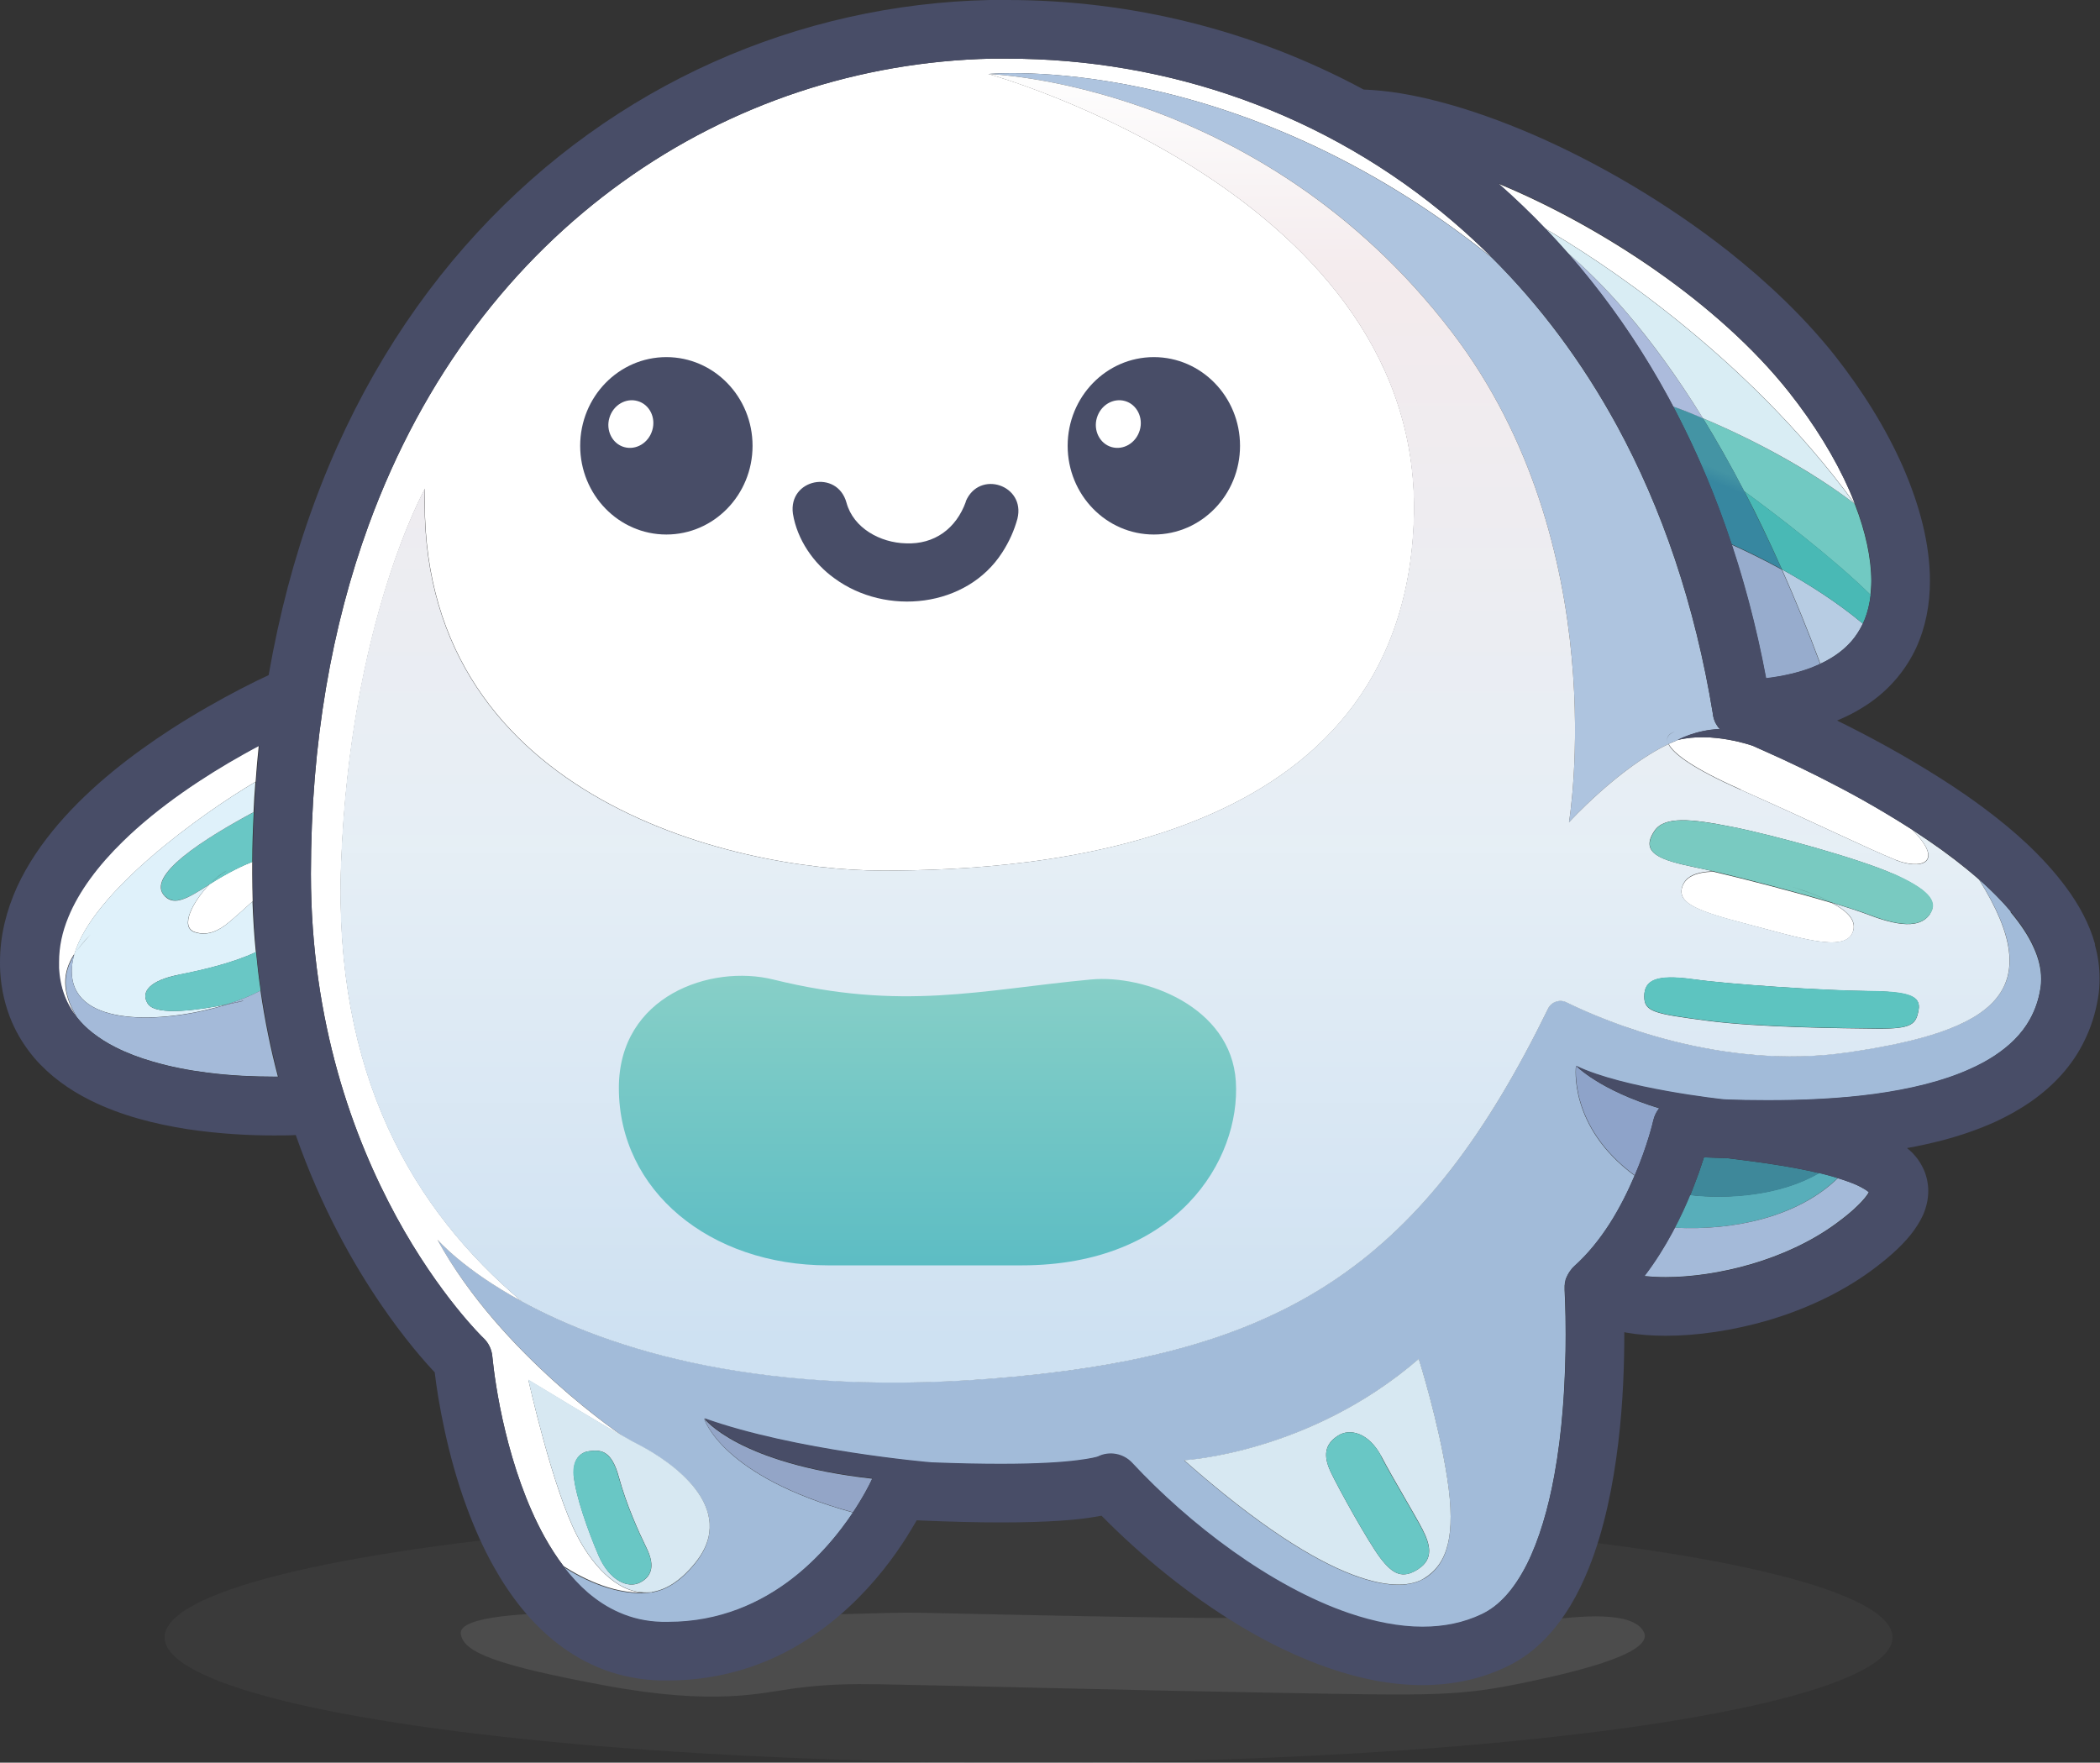 <?xml version="1.0" encoding="UTF-8"?><svg id="Layer_1" xmlns="http://www.w3.org/2000/svg" xmlns:xlink="http://www.w3.org/1999/xlink" viewBox="0 0 99.9 83.86"><rect x="0" y="0" width="99.9" height="83.86" fill="#333333" stroke="none"/><defs><style>.cls-1{fill:#aec4df;}.cls-1,.cls-2,.cls-3,.cls-4,.cls-5,.cls-6,.cls-7,.cls-8,.cls-9,.cls-10,.cls-11,.cls-12,.cls-13,.cls-14,.cls-15,.cls-16,.cls-17,.cls-18,.cls-19,.cls-20,.cls-21,.cls-22,.cls-23,.cls-24,.cls-25{stroke-width:0px;}.cls-2{fill:#97accd;}.cls-3{fill:#484d67;}.cls-4{fill:#a2bbd9;}.cls-5{fill:url(#linear-gradient);}.cls-6{fill:#93a5c7;}.cls-7{fill:#3e889a;}.cls-8{fill:#a4bad9;}.cls-9{fill:#69c7c5;}.cls-10{fill:#49b9b5;}.cls-11{fill:#b7cce3;}.cls-12{fill:#dff1fa;}.cls-13{fill:#79cac1;}.cls-14{fill:gray;opacity:.1;}.cls-15{fill:#767576;opacity:.3;}.cls-16{fill:#d9edf4;}.cls-17{fill:#5dc4c0;}.cls-18{fill:url(#linear-gradient-2);opacity:.99;}.cls-19{fill:url(#linear-gradient-3);}.cls-20{fill:#d7e8f2;}.cls-21{fill:#fff;}.cls-22{fill:#58aeba;}.cls-23{fill:#acbbdc;}.cls-24{fill:#71c9c2;}.cls-25{fill:#8ea3c9;}</style><linearGradient id="linear-gradient" x1="83.25" y1="20.55" x2="81.65" y2="24.51" gradientUnits="userSpaceOnUse"><stop offset=".52" stop-color="#4494a4"/><stop offset=".67" stop-color="#3787a0"/></linearGradient><linearGradient id="linear-gradient-2" x1="55.89" y1="3.68" x2="55.89" y2="63.91" gradientUnits="userSpaceOnUse"><stop offset="0" stop-color="#fff"/><stop offset=".16" stop-color="#f5ecee"/><stop offset=".61" stop-color="#e7f0f7"/><stop offset="1" stop-color="#cfe2f3"/></linearGradient><linearGradient id="linear-gradient-3" x1="44.12" y1="46.43" x2="44.12" y2="60.13" gradientUnits="userSpaceOnUse"><stop offset="0" stop-color="#87cfc7"/><stop offset="1" stop-color="#5dbdc4"/></linearGradient></defs><ellipse class="cls-14" cx="48.93" cy="77.9" rx="41.1" ry="5.96"/><path class="cls-15" d="M41.81,80.13c-1.27-.02-2.49-.01-4.05.2-1.56.21-3.75.83-8.97-.14-5.23-.97-6.76-1.59-6.87-2.46-.11-.87,3.37-1.01,5.79-1s7.32,0,9.32.08c2,.08,4.92-.12,6.81-.08,1.89.04,12.36.28,14.76.24,2.4-.04,12.65.44,14.64.16s4.41-.48,4.95.49c.53.97-2.79,1.83-5.56,2.41-3.25.68-4.36.64-11.75.51-7.39-.13-14.78-.33-19.07-.41Z"/><path class="cls-2" d="M82.37,25.9c.67,2.01,1.22,4.14,1.64,6.38.86-.11,1.58-.29,2.17-.51.14-.06.28-.12.41-.18-.6-1.61-1.21-3.11-1.83-4.49-.95-.52-1.79-.92-2.39-1.19Z"/><path class="cls-24" d="M81.01,19.9c.64,1.04,1.3,2.2,1.96,3.47,1.35.99,4.19,3.14,6.01,4.93.02-.21.04-.43.04-.66,0-1.07-.27-2.34-.79-3.67,0,0,0,0,0,0-2.13-1.62-4.86-3.08-7.22-4.07Z"/><path class="cls-11" d="M86.6,31.58c.64-.3,1.11-.66,1.46-1.05.23-.26.41-.55.56-.86-1.25-1.04-2.63-1.91-3.85-2.58.62,1.39,1.23,2.88,1.83,4.49Z"/><path class="cls-21" d="M73.53,10.89c2.35,1.37,9.49,5.9,14.71,13.08,0,0,0,0,0,0-.08-.21-.17-.42-.26-.63-.68-1.56-1.68-3.18-2.89-4.7-1.65-2.08-3.89-4.08-6.35-5.79-2.41-1.68-5.02-3.1-7.46-4.11.77.68,1.53,1.4,2.25,2.16Z"/><path class="cls-22" d="M87.43,56.05s-.05-.02-.08-.03c-.25-.07-.52-.15-.82-.22-1.8,1.07-4.33,1.26-6.14,1.05-.2.49-.44,1.02-.73,1.56,2.82.15,5.87-.52,7.76-2.36Z"/><path class="cls-7" d="M86.53,55.81c-.32-.08-.66-.15-1.03-.22-.95-.18-2.07-.34-3.34-.49-.38-.01-.75-.03-1.1-.04-.07.22-.15.46-.24.72-.12.33-.26.69-.41,1.08,1.8.22,4.34.02,6.14-1.05Z"/><path class="cls-5" d="M82.97,23.36c-.47-.35-.76-.55-.76-.55,0,0,.29.21.76.55-.66-1.27-1.32-2.42-1.96-3.47-.49-.21-.97-.39-1.42-.56,1.07,2.03,2.01,4.21,2.78,6.56.6.27,1.44.67,2.39,1.19-.6-1.34-1.2-2.58-1.79-3.72Z"/><polygon class="cls-24" points="88.23 23.96 88.23 23.96 88.23 23.96 88.23 23.96"/><path class="cls-21" d="M9.96,42.08c-.8.83-1.41,2.02-.69,2.26.52.17,1.04.04,1.69-.52.33-.28.74-.65,1.06-.94-.01-.43-.02-.86-.02-1.3,0-.19,0-.39,0-.58-.48.19-1.16.51-2.02,1.06,0,0-.01,0-.02.01Z"/><path class="cls-21" d="M3.53,45.42c.85-2.97,6.03-6.69,8.63-8.23.04-.58.09-1.15.15-1.72-.25.13-.51.28-.79.43-1.76.99-3.97,2.43-5.71,4.13-1.16,1.13-2.09,2.36-2.59,3.6-.29.71-.44,1.41-.44,2.12,0,.1,0,.2,0,.3.05.72.22,1.29.49,1.79.11.19.24.38.37.55-.73-1.22-.66-2.12-.13-2.97Z"/><path class="cls-9" d="M7.86,42.64c.46.45,1.07.1,2.1-.56.27-.28.56-.52.83-.66-.27.15-.56.39-.83.66,0,0,.01,0,.02-.01.87-.55,1.55-.88,2.02-1.06,0-.8.03-1.59.07-2.37-2.25,1.2-5.21,3.04-4.21,4.01Z"/><path class="cls-23" d="M74.58,12.04c1.79,2.04,3.4,4.33,4.79,6.89.07.14.15.27.22.41.45.16.93.35,1.42.56-2.53-4.09-4.85-6.51-6.43-7.86Z"/><path class="cls-8" d="M88.31,56.37c-.23-.1-.53-.21-.88-.32-1.89,1.84-4.94,2.51-7.76,2.36-.22.41-.45.83-.72,1.25-.22.35-.47.71-.73,1.05.31.03.65.05,1.02.05,1.19,0,2.64-.2,4.07-.62,1.44-.42,2.86-1.07,4.02-1.92.44-.32.8-.62,1.05-.87.26-.25.42-.46.5-.59,0-.02.02-.03.02-.04-.04-.03-.08-.07-.16-.12-.11-.07-.26-.15-.45-.24Z"/><path class="cls-12" d="M3.53,45.42c.2-.32.46-.64.78-.96-.31.33-.58.64-.78.96-.12.42-.15.82-.08,1.19.42,2.29,4.57,2.04,7.35,1.17-1.19.24-3.38.59-3.77-.03-.37-.58.15-1.11,1.45-1.37,1.08-.21,2.6-.56,3.69-1.08-.08-.78-.13-1.59-.16-2.41-.32.29-.73.65-1.06.94-.65.56-1.17.69-1.69.52-.72-.24-.11-1.43.69-2.26-1.03.66-1.64,1.01-2.1.56-1-.97,1.96-2.8,4.21-4.01.02-.48.05-.96.09-1.44-2.6,1.53-7.78,5.26-8.63,8.23Z"/><path class="cls-16" d="M81.01,19.9c2.36.99,5.09,2.44,7.22,4.07-5.22-7.18-12.36-11.71-14.71-13.08.36.38.71.76,1.06,1.15,1.58,1.35,3.9,3.76,6.43,7.86Z"/><path class="cls-9" d="M8.48,46.38c-1.3.26-1.82.79-1.45,1.37.39.62,2.58.28,3.77.03.62-.19,1.17-.42,1.6-.65-.09-.6-.16-1.21-.22-1.84-1.09.52-2.61.87-3.69,1.08Z"/><path class="cls-8" d="M11.57,47.62s-.31.08-.77.17c-2.77.87-6.93,1.11-7.35-1.17-.07-.38-.03-.78.08-1.19-.53.85-.6,1.75.13,2.97.21.27.46.52.75.74.32.25.68.48,1.08.68.53.27,1.13.5,1.76.68.84.25,1.73.42,2.6.53,1.16.15,2.27.19,3.16.19.07,0,.14,0,.21,0-.34-1.28-.62-2.65-.83-4.09-.43.23-.98.46-1.6.65.46-.09.77-.17.77-.17Z"/><path class="cls-10" d="M84.77,27.09c1.22.67,2.6,1.54,3.85,2.58.03-.07.06-.14.09-.21.14-.35.23-.74.28-1.16-1.82-1.8-4.66-3.94-6.01-4.93.6,1.14,1.19,2.38,1.79,3.72Z"/><path class="cls-4" d="M95.66,43.37c-.43-.51-.95-1.03-1.52-1.54,3.35,5.31.81,7.21-6.23,8.23-6.07.88-11.63-1.51-13.39-2.38-.32-.16-.71-.03-.87.29-5.88,12.03-12.32,16.29-25.4,17.52-11.95,1.12-19.36-1.36-23.43-3.58.77.65,1.56,1.25,2.38,1.81-.82-.56-1.61-1.16-2.38-1.81-2.81-1.54-4.02-2.94-4.02-2.94,3.03,5.5,8.91,9.41,8.91,9.41h0c.28.16.53.29.75.41,1.39.72,4.76,2.94,2.6,5.6-.7.86-1.39,1.27-2.06,1.37h0c-1.63.22-3.29-.63-4.21-1.22.36.47.75.9,1.17,1.26.46.39.95.71,1.48.94.61.26,1.27.42,2.04.45.1,0,.2,0,.29,0,1.25,0,2.34-.23,3.32-.6.98-.37,1.84-.89,2.6-1.47,1.29-1,2.26-2.21,2.89-3.16-6.27-1.72-7.08-4.46-7.08-4.46,4.29,1.53,10.72,2.09,10.81,2.1,1.28.05,2.38.07,3.3.07,1.76,0,2.91-.08,3.62-.17.66-.08.94-.17.99-.18.54-.27,1.21-.15,1.63.3,1.34,1.44,2.99,2.92,4.77,4.19,1.78,1.27,3.69,2.33,5.53,2.96,1.23.42,2.42.65,3.51.65,1.02,0,1.95-.19,2.82-.6.41-.2.8-.49,1.16-.89.36-.4.69-.9.99-1.49.59-1.17,1.03-2.68,1.31-4.24.19-1.04.32-2.1.4-3.12.11-1.35.14-2.6.14-3.59,0-1.25-.05-2.07-.05-2.1h0s0-.02,0-.02c0-.04,0-.08,0-.12,0-.02,0-.03,0-.05,0-.04,0-.07.01-.11,0-.01,0-.03,0-.04,0-.04.02-.08.03-.11,0,0,0-.02,0-.03.01-.05.03-.09.05-.13,0,0,0,0,0,0,.06-.14.14-.27.24-.39.01-.01.02-.02.03-.04.02-.02.03-.04.05-.05,0,0,.01-.01.02-.02,0,0,0-.01.02-.02.64-.57,1.21-1.28,1.69-2.03.48-.75.87-1.54,1.18-2.27,0,0,0-.02.01-.03-3.17-2.33-2.79-5.21-2.79-5.21,2.22,1.09,7,1.6,7.04,1.6.66.02,1.35.04,2.07.04,1.65,0,3.41-.08,5.09-.3,1.68-.23,3.26-.61,4.54-1.19.85-.38,1.56-.85,2.1-1.38.31-.31.56-.64.76-1,.23-.42.4-.88.49-1.43.03-.16.04-.32.04-.48,0-.47-.11-.97-.36-1.51-.24-.54-.62-1.11-1.1-1.68ZM67.75,75.1c-1.1.68-4.27.7-11.42-5.62,0,0,5.96-.32,11.16-4.82,0,0,.94,2.96,1.36,5.7.42,2.74,0,4.07-1.1,4.75Z"/><path class="cls-21" d="M31,75.75h0c-1.43.2-2.7-1.08-3.52-2.63-1.2-2.28-2.34-7.46-2.34-7.46.88.52,3.08,1.88,4.58,2.73h0s-5.89-3.9-8.91-9.41c0,0,1.21,1.41,4.02,2.94-5.17-4.37-8.97-10.78-8.6-20.82.43-11.52,3.99-17.85,3.99-17.85-.48,14.57,14.49,18.17,21.79,18.17s24.66-1.1,25.25-16.62c.59-15.52-20.24-21.28-20.24-21.28,0,0,11.68-1.14,23.96,8.74-.6-.6-1.22-1.17-1.86-1.72-6.05-5.17-13.58-7.75-21.2-7.75-.26,0-.51,0-.77,0-6.24.14-12.34,2.13-17.53,5.86-5.19,3.73-9.48,9.19-12.09,16.35-1.74,4.77-2.74,10.31-2.74,16.58,0,3.54.51,6.68,1.27,9.41.76,2.72,1.78,5.03,2.8,6.91,2.03,3.73,4.09,5.72,4.13,5.75h0s0,0,0,0h0c.24.23.4.54.43.88.06.61.23,1.98.62,3.57.38,1.6.99,3.44,1.86,5.01.28.5.58.97.91,1.4.92.59,2.58,1.45,4.21,1.22Z"/><path class="cls-25" d="M77.77,55.92c.61-1.43.88-2.59.88-2.61h0c.05-.22.15-.41.28-.58-2.87-.88-3.95-2.02-3.95-2.02,0,0-.38,2.88,2.79,5.21Z"/><path class="cls-21" d="M82.8,37.57c3.74,1.66,5.97,2.77,7.38,3.34,1.2.48,2.36.14.78-1.44-.78-.5-1.58-.98-2.36-1.42-1.4-.78-2.74-1.44-3.82-1.94-.55-.25-1.02-.46-1.4-.63-.02,0-1.92-.69-3.58-.27-.14.06-.28.12-.42.18.23.46,1.17,1.17,3.43,2.17Z"/><path class="cls-6" d="M40.58,71.95c.11-.16.21-.32.3-.47.41-.66.61-1.12.61-1.13-6.37-.71-7.99-2.86-7.99-2.86,0,0,.81,2.74,7.08,4.46Z"/><path class="cls-1" d="M47.01,3.52c.42-.01.89.03.89.03,0,0-.47-.04-.89-.03,0,0,12.96.38,22.05,12.27,7.78,10.17,5.58,23.33,5.58,23.33,0,0,2.36-2.59,4.73-3.72-.15-.3,0-.5.31-.59-.3.1-.46.29-.31.59.14-.07.28-.13.42-.18,0,0,.86-.49,2.03-.53,0,0-.01-.01-.02-.02-.01-.01-.02-.03-.04-.04-.02-.03-.05-.06-.07-.1,0-.01-.01-.02-.02-.03-.03-.05-.05-.09-.08-.14,0,0,0-.02-.01-.03-.02-.04-.03-.08-.05-.13,0-.01,0-.03-.01-.04-.01-.04-.02-.09-.03-.13,0,0,0-.02,0-.03-.86-5.26-2.44-9.83-4.56-13.73-1.68-3.08-3.69-5.75-5.95-8C58.68,2.37,47.01,3.52,47.01,3.52Z"/><path class="cls-21" d="M80.01,42.25c-.17.73.73,1.1,3.12,1.72,2.39.62,4.6,1.37,5,.4.22-.54-.22-1.01-.99-1.41-1.78-.53-4.15-1.14-5.64-1.49-.85.03-1.36.26-1.49.79Z"/><polygon class="cls-6" points="41.49 70.35 41.49 70.35 41.49 70.35 41.49 70.35"/><path class="cls-18" d="M90.18,40.91c-1.41-.57-3.64-1.68-7.38-3.34-2.26-1-3.21-1.71-3.43-2.17-2.37,1.13-4.73,3.72-4.73,3.72,0,0,2.2-13.16-5.58-23.33C59.96,3.9,47.01,3.52,47.01,3.52c0,0,20.83,5.75,20.24,21.28-.59,15.52-17.95,16.62-25.25,16.62s-22.27-3.59-21.79-18.17c0,0-3.57,6.33-3.99,17.85-.37,10.04,3.42,16.45,8.6,20.82,4.07,2.22,11.48,4.71,23.43,3.58,13.08-1.23,19.52-5.49,25.4-17.52.16-.32.55-.45.87-.29,1.77.87,7.33,3.26,13.39,2.38,7.03-1.02,9.57-2.92,6.23-8.23-.72-.63-1.53-1.25-2.38-1.83-.26-.18-.53-.35-.79-.53,1.58,1.58.42,1.92-.78,1.44ZM91.27,48.05c-.12.68-.31.9-1.96.89-1.65-.02-5.62-.05-8.12-.38-2.5-.33-2.97-.42-2.97-1.15,0-.78.57-1.06,2.31-.82,1.74.24,6.21.54,8.24.56,2.03.02,2.62.23,2.5.9ZM91.83,43.46c-.38.59-1.2.73-2.92.07-.43-.16-1.05-.37-1.77-.58.78.41,1.22.87.99,1.41-.4.97-2.6.23-5-.4-2.39-.62-3.3-.99-3.12-1.72.13-.53.64-.76,1.49-.79-.32-.07-.6-.14-.83-.18-1.68-.35-2.69-.68-1.96-1.75.47-.69,1.73-.57,3.64-.19,2.04.4,6.11,1.53,7.72,2.25,1.61.72,2.13,1.29,1.75,1.88Z"/><path class="cls-20" d="M27.48,73.11c.82,1.55,2.09,2.83,3.52,2.63l.67-.45-.67.45c.66-.09,1.36-.51,2.06-1.37,2.16-2.65-1.22-4.88-2.6-5.6-.22-.11-.47-.25-.75-.41l1.06.84-1.06-.84c-1.5-.84-3.7-2.21-4.58-2.73,0,0,1.15,5.19,2.34,7.46ZM28.03,69.04c.48-.05,1.04-.13,1.41,1.23.37,1.36.96,2.64,1.32,3.38.36.74.32,1.3-.29,1.63-.61.33-1.49-.11-1.99-1.27-.5-1.16-1.1-2.86-1.18-3.79-.08-.93.46-1.16.74-1.18Z"/><path class="cls-9" d="M27.29,70.22c.08.93.68,2.63,1.18,3.79.5,1.16,1.38,1.59,1.99,1.27.61-.33.66-.89.29-1.63-.36-.74-.95-2.02-1.32-3.38-.37-1.36-.93-1.28-1.41-1.23-.28.03-.82.26-.74,1.18Z"/><path class="cls-6" d="M41.49,70.35h0s0,0,0,0h0Z"/><path class="cls-20" d="M67.49,64.65c-5.2,4.5-11.16,4.82-11.16,4.82,7.16,6.32,10.33,6.3,11.42,5.62,1.1-.68,1.52-2.01,1.1-4.75-.42-2.74-1.36-5.7-1.36-5.7ZM67.47,74.65c-.75.49-1.22.24-1.8-.52-.58-.76-2.01-3.34-2.37-4.11-.36-.77-.28-1.31.34-1.71.57-.38,1.48-.15,2.08.99.6,1.14,1.59,2.76,1.95,3.46.36.7.55,1.4-.19,1.88Z"/><path class="cls-9" d="M65.72,69.3c-.6-1.14-1.51-1.37-2.08-.99-.62.41-.7.94-.34,1.71.36.77,1.79,3.34,2.37,4.11.58.76,1.06,1.01,1.8.52.75-.49.55-1.19.19-1.88-.36-.7-1.35-2.32-1.95-3.46Z"/><path class="cls-13" d="M90.08,41.58c-1.61-.72-5.68-1.85-7.72-2.25-1.91-.37-3.17-.5-3.64.19-.73,1.08.28,1.41,1.96,1.75.22.05.51.11.83.18.32-.01.68,0,1.08.04-.41-.04-.77-.05-1.08-.04,1.49.35,3.86.96,5.64,1.49-.61-.32-1.43-.61-2.3-.88.87.27,1.69.55,2.3.88.72.22,1.35.42,1.77.58,1.72.66,2.53.52,2.92-.07.38-.59-.14-1.16-1.75-1.88Z"/><path class="cls-17" d="M88.77,47.14c-2.03-.02-6.51-.31-8.24-.56-1.74-.24-2.31.03-2.31.82,0,.73.47.82,2.97,1.15,2.5.33,6.47.36,8.12.38,1.65.02,1.84-.21,1.96-.89s-.47-.89-2.5-.9Z"/><path class="cls-3" d="M45.95,23.86c-.46,1.29-1.5,2.05-2.86,1.99-1.21-.03-2.49-.72-2.82-1.93-.44-1.61-2.78-1.14-2.55.52.2,1.23.98,2.36,1.97,3.07,2.46,1.81,6.3,1.41,7.99-1.23.33-.51.57-1.05.72-1.6.4-1.6-1.82-2.35-2.46-.82Z"/><ellipse class="cls-3" cx="31.7" cy="21.21" rx="4.1" ry="4.22"/><path class="cls-21" d="M31.03,20.47c-.18.61-.78.96-1.34.8s-.88-.79-.7-1.39c.18-.61.78-.96,1.34-.8.57.16.88.79.7,1.39Z"/><ellipse class="cls-3" cx="54.89" cy="21.21" rx="4.1" ry="4.22"/><path class="cls-21" d="M54.22,20.47c-.18.61-.78.96-1.34.8s-.88-.79-.7-1.39c.18-.61.78-.96,1.34-.8s.88.79.7,1.39Z"/><path class="cls-3" d="M99.67,44.94c-.27-.98-.76-1.88-1.38-2.72-.54-.73-1.17-1.42-1.87-2.08-1.22-1.14-2.64-2.18-4.09-3.1-1.71-1.09-3.45-2.03-4.94-2.76.59-.24,1.13-.54,1.61-.88.96-.68,1.69-1.58,2.15-2.57.46-1,.66-2.08.66-3.19,0-1.77-.49-3.6-1.28-5.42-.8-1.82-1.92-3.62-3.25-5.31-1.43-1.8-3.18-3.47-5.09-4.98-2.88-2.26-6.12-4.16-9.22-5.51-1.55-.67-3.07-1.21-4.49-1.58-1.29-.34-2.49-.54-3.61-.58C59.6,1.42,53.78,0,47.91,0,47.64,0,47.36,0,47.08,0c-9.06.2-17.86,3.99-24.37,11.06-3.26,3.53-5.94,7.88-7.8,12.98-.92,2.51-1.63,5.21-2.13,8.08-.35.16-.82.39-1.36.67-.92.48-2.07,1.12-3.28,1.9-1.82,1.18-3.79,2.68-5.36,4.51-.78.91-1.47,1.91-1.97,3C.31,43.31,0,44.5,0,45.76c0,.16,0,.32.01.47.05.87.25,1.68.56,2.4.27.63.64,1.2,1.06,1.7.75.87,1.67,1.52,2.65,2.01,1.48.74,3.1,1.14,4.63,1.38,1.53.23,2.98.3,4.1.3.4,0,.76,0,1.06-.02,1.2,3.43,2.74,6.14,4.06,8.07,1.1,1.61,2.05,2.69,2.55,3.22.08.68.23,1.66.48,2.8.24,1.1.57,2.34,1.04,3.61.35.95.77,1.92,1.29,2.84.78,1.39,1.77,2.69,3.08,3.69.65.5,1.39.92,2.2,1.22.81.3,1.69.47,2.63.5h0c.12,0,.25,0,.37,0,2.15,0,4.03-.54,5.6-1.35,1.17-.61,2.17-1.36,3.01-2.14,1.26-1.17,2.16-2.4,2.76-3.35.18-.29.34-.56.47-.78,1.58.07,2.9.1,4,.1,2.29,0,3.66-.12,4.51-.27.1-.02.2-.03.28-.05,1.86,1.89,4.14,3.77,6.6,5.25,1.37.82,2.79,1.51,4.25,2.01,1.45.5,2.93.8,4.41.8,1.37,0,2.74-.26,4.02-.88.7-.33,1.31-.79,1.83-1.33.91-.94,1.57-2.1,2.07-3.35.75-1.87,1.16-3.97,1.4-5.94.24-1.98.29-3.83.29-5.21,0-.03,0-.06,0-.08.03,0,.06.01.09.02.58.1,1.21.15,1.88.15,1.49,0,3.16-.24,4.86-.73,1.69-.5,3.39-1.26,4.88-2.34.79-.58,1.42-1.13,1.9-1.72.24-.3.44-.61.6-.95.15-.35.25-.73.25-1.15,0-.4-.1-.82-.29-1.17-.16-.31-.37-.57-.61-.78-.04-.03-.08-.06-.11-.09.57-.1,1.14-.23,1.69-.37.87-.23,1.71-.52,2.51-.88,1.19-.55,2.28-1.27,3.15-2.24.43-.48.81-1.03,1.1-1.64.3-.61.51-1.27.63-1.98.06-.32.08-.64.08-.96,0-.55-.08-1.1-.23-1.62ZM13.02,51.23c-.89,0-2-.04-3.16-.19-.87-.11-1.76-.28-2.6-.53-.63-.18-1.23-.41-1.76-.68-.4-.2-.76-.43-1.08-.68-.48-.38-.85-.8-1.12-1.3-.27-.49-.45-1.06-.49-1.79,0-.1,0-.2,0-.3,0-.71.15-1.42.44-2.12.5-1.23,1.43-2.47,2.59-3.6,1.73-1.7,3.94-3.14,5.71-4.13.28-.16.54-.3.79-.43-.21,1.96-.32,4-.32,6.11,0,3.59.49,6.81,1.23,9.64-.07,0-.14,0-.21,0ZM78.74,12.84c2.46,1.72,4.7,3.71,6.35,5.79,1.2,1.52,2.2,3.14,2.89,4.7.69,1.56,1.05,3.06,1.05,4.3,0,.69-.11,1.3-.32,1.83-.16.39-.37.74-.65,1.06-.42.48-1.01.9-1.87,1.23-.59.23-1.32.41-2.17.51-.94-5.02-2.54-9.47-4.64-13.34-2.2-4.04-4.96-7.44-8.1-10.2,2.44,1.01,5.06,2.43,7.46,4.11ZM41.49,70.35h0s0,0,0,0h0ZM88.89,56.77c-.07.13-.24.34-.5.59-.26.25-.61.55-1.05.87-1.17.85-2.59,1.5-4.02,1.92-1.43.42-2.88.62-4.07.62-.37,0-.71-.02-1.02-.05.26-.34.51-.7.73-1.05.89-1.4,1.48-2.81,1.86-3.89.09-.26.17-.5.24-.72.35.02.72.03,1.1.04,1.28.15,2.4.31,3.34.49.72.14,1.34.28,1.85.44.38.11.7.23.96.34.19.08.34.17.45.24.07.05.12.08.16.12,0,.01-.01.03-.02.04ZM97.07,47.04c-.09.54-.26,1.01-.49,1.43-.2.37-.46.7-.76,1-.54.54-1.24,1-2.1,1.38-1.27.58-2.86.96-4.54,1.19-1.68.23-3.44.3-5.09.3-.72,0-1.41-.01-2.07-.04-.04,0-4.82-.52-7.04-1.6,0,0,1.08,1.14,3.95,2.02-.13.16-.23.36-.28.58h0s-.27,1.19-.89,2.63c-.31.72-.7,1.52-1.18,2.27-.48.75-1.05,1.46-1.69,2.03,0,0,0,.01-.02.02,0,0-.01.01-.02.02-.02.02-.03.04-.05.05-.01.01-.02.02-.03.04-.1.12-.18.25-.24.39,0,0,0,0,0,0-.02.04-.03.09-.05.13,0,0,0,.02,0,.03-.01.04-.02.08-.03.11,0,.01,0,.03,0,.04,0,.04,0,.07-.01.11,0,.02,0,.03,0,.05,0,.04,0,.08,0,.12,0,0,0,.02,0,.02h0s.05.85.05,2.1c0,.99-.03,2.24-.14,3.59-.08,1.01-.21,2.08-.4,3.12-.29,1.56-.72,3.06-1.31,4.24-.3.59-.63,1.09-.99,1.49-.36.4-.74.69-1.16.89-.86.41-1.8.6-2.82.6-1.09,0-2.28-.23-3.51-.65-1.84-.63-3.75-1.69-5.53-2.96-1.78-1.27-3.43-2.75-4.77-4.19-.42-.45-1.09-.57-1.63-.3-.05.02-.33.1-.99.18-.71.09-1.86.17-3.62.17-.92,0-2.01-.02-3.3-.07-.08,0-6.51-.56-10.81-2.1,0,0,1.62,2.16,7.99,2.86,0,.01-.21.47-.61,1.13-.61,1-1.68,2.46-3.19,3.63-.76.59-1.62,1.1-2.6,1.47-.98.37-2.08.6-3.32.6-.1,0-.19,0-.29,0-.77-.02-1.43-.18-2.04-.45-.53-.23-1.02-.55-1.48-.94-.8-.69-1.49-1.61-2.07-2.66-.87-1.57-1.47-3.41-1.86-5.01-.39-1.6-.56-2.96-.62-3.57-.03-.34-.18-.65-.43-.88h0s0,0,0,0h0s-2.09-2.02-4.13-5.75c-1.02-1.87-2.04-4.18-2.8-6.91-.76-2.72-1.27-5.86-1.27-9.41,0-6.27,1-11.8,2.74-16.58,2.62-7.16,6.91-12.63,12.09-16.35,5.19-3.73,11.28-5.71,17.53-5.86.26,0,.51,0,.77,0,7.62,0,15.15,2.58,21.2,7.75,3.03,2.59,5.69,5.82,7.81,9.72,2.12,3.9,3.71,8.47,4.56,13.73,0,0,0,.02,0,.03,0,.04.02.09.03.13,0,.01,0,.03.01.04.01.04.03.08.05.13,0,.01,0,.02.01.03.02.05.05.1.08.14,0,.01.01.02.02.03.02.03.05.07.07.1.01.02.02.03.04.04,0,0,.01.01.02.02-1.17.04-2.03.53-2.03.53,1.66-.42,3.56.26,3.58.27.38.17.86.38,1.4.63,1.08.5,2.42,1.16,3.82,1.94,1.05.59,2.13,1.24,3.16,1.94,1.54,1.05,2.94,2.22,3.9,3.37.48.58.86,1.15,1.1,1.68.24.54.36,1.03.36,1.51,0,.16-.01.32-.04.48Z"/><path class="cls-19" d="M36.78,46.6c6.15,1.52,9.87.49,15.12,0,2.55-.24,6.66,1.28,6.89,4.84.24,3.77-2.84,8.76-10.18,8.76h-9.22c-5.62,0-9.95-3.55-9.95-8.44,0-4.39,4.38-5.89,7.34-5.16Z"/></svg>